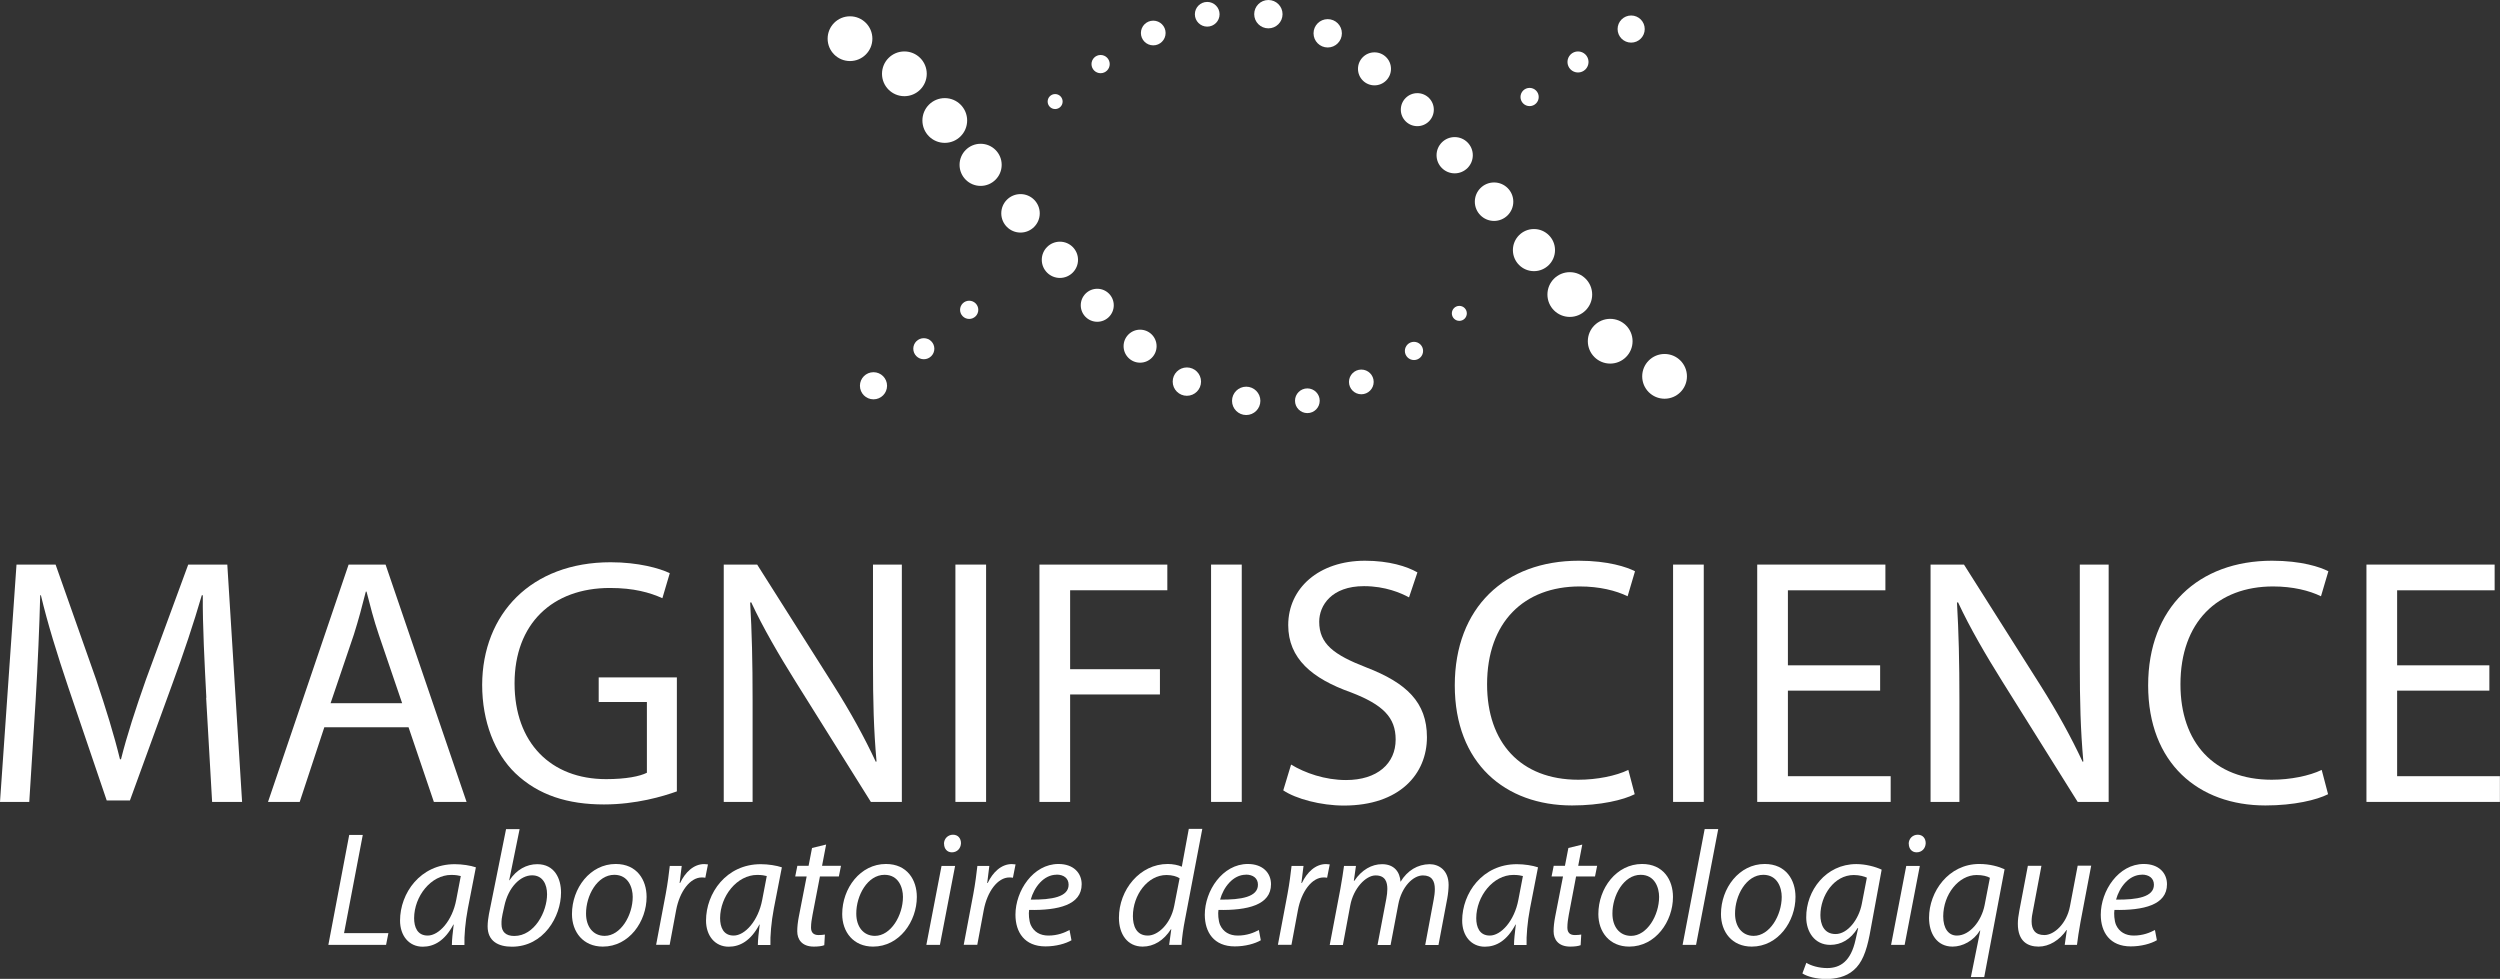 <?xml version="1.0" encoding="UTF-8"?>
<svg id="Calque_2" xmlns="http://www.w3.org/2000/svg" viewBox="0 0 246.91 96.68">
  <rect x="0" y="0" width="246.91" height="96.68" fill="#333333" stroke="none"/>
  <defs>
    <style>
      .cls-1 {
        fill: #fff;
      }
    </style>
  </defs>
  <g id="Calque_1-2" data-name="Calque_1">
    <g>
      <g>
        <path class="cls-1" d="M20.38,68.91c-.17-3.27-.38-7.2-.35-10.12h-.1c-.8,2.75-1.77,5.67-2.96,8.9l-4.14,11.37h-2.29l-3.79-11.16c-1.11-3.3-2.05-6.33-2.71-9.11h-.07c-.07,2.92-.24,6.85-.45,10.36l-.63,10.05H0l1.63-23.44h3.86l4,11.34c.97,2.89,1.77,5.46,2.36,7.89h.1c.59-2.36,1.43-4.94,2.47-7.89l4.17-11.34h3.86l1.46,23.44h-2.96l-.59-10.29Z"/>
        <path class="cls-1" d="M32.03,71.83l-2.43,7.37h-3.13l7.96-23.44h3.65l8,23.44h-3.23l-2.5-7.37h-8.31ZM39.72,69.46l-2.3-6.75c-.52-1.53-.87-2.92-1.22-4.28h-.07c-.35,1.39-.73,2.82-1.18,4.24l-2.3,6.78h7.06Z"/>
        <path class="cls-1" d="M66.85,78.16c-1.36.49-4.03,1.29-7.2,1.29-3.55,0-6.47-.9-8.76-3.09-2.02-1.95-3.27-5.08-3.27-8.73.03-6.99,4.83-12.1,12.69-12.1,2.71,0,4.83.59,5.84,1.08l-.73,2.47c-1.25-.56-2.82-1.01-5.18-1.01-5.7,0-9.42,3.55-9.42,9.42s3.58,9.46,9.04,9.46c1.98,0,3.34-.28,4.03-.63v-6.99h-4.76v-2.43h7.72v11.27Z"/>
        <path class="cls-1" d="M71.48,79.2v-23.44h3.3l7.51,11.86c1.74,2.75,3.09,5.22,4.21,7.62l.07-.04c-.28-3.13-.35-5.98-.35-9.63v-9.81h2.85v23.44h-3.06l-7.44-11.89c-1.63-2.61-3.2-5.29-4.38-7.83l-.1.04c.17,2.96.24,5.77.24,9.67v10.01h-2.85Z"/>
        <path class="cls-1" d="M97.39,55.76v23.44h-3.03v-23.44h3.03Z"/>
        <path class="cls-1" d="M102.67,55.76h12.62v2.54h-9.6v7.79h8.87v2.5h-8.87v10.61h-3.03v-23.44Z"/>
        <path class="cls-1" d="M122.64,55.76v23.44h-3.03v-23.44h3.03Z"/>
        <path class="cls-1" d="M127.51,75.51c1.36.83,3.34,1.53,5.43,1.53,3.09,0,4.9-1.63,4.9-4,0-2.19-1.25-3.44-4.42-4.66-3.83-1.36-6.19-3.34-6.19-6.64,0-3.65,3.03-6.36,7.58-6.36,2.4,0,4.14.56,5.18,1.15l-.83,2.47c-.77-.42-2.33-1.11-4.45-1.11-3.2,0-4.42,1.91-4.42,3.51,0,2.19,1.43,3.27,4.66,4.52,3.96,1.53,5.98,3.44,5.98,6.89,0,3.62-2.68,6.75-8.21,6.75-2.26,0-4.73-.66-5.98-1.5l.77-2.54Z"/>
        <path class="cls-1" d="M161.45,78.44c-1.11.56-3.34,1.11-6.19,1.11-6.61,0-11.58-4.17-11.58-11.86s4.97-12.31,12.24-12.31c2.92,0,4.76.63,5.56,1.04l-.73,2.47c-1.15-.56-2.78-.97-4.73-.97-5.49,0-9.15,3.51-9.15,9.67,0,5.74,3.3,9.42,9.01,9.42,1.84,0,3.72-.38,4.94-.97l.63,2.4Z"/>
        <path class="cls-1" d="M168.27,55.76v23.44h-3.03v-23.44h3.03Z"/>
        <path class="cls-1" d="M185.69,68.21h-9.11v8.45h10.15v2.54h-13.18v-23.44h12.66v2.54h-9.63v7.41h9.11v2.5Z"/>
        <path class="cls-1" d="M190.67,79.2v-23.44h3.3l7.51,11.86c1.74,2.75,3.09,5.22,4.21,7.62l.07-.04c-.28-3.13-.35-5.98-.35-9.63v-9.81h2.85v23.44h-3.06l-7.44-11.89c-1.63-2.61-3.2-5.29-4.38-7.83l-.1.04c.17,2.96.24,5.77.24,9.67v10.01h-2.85Z"/>
        <path class="cls-1" d="M229.93,78.44c-1.11.56-3.34,1.11-6.19,1.11-6.61,0-11.58-4.17-11.58-11.86s4.97-12.31,12.24-12.31c2.92,0,4.76.63,5.56,1.04l-.73,2.47c-1.15-.56-2.78-.97-4.73-.97-5.49,0-9.15,3.51-9.15,9.67,0,5.74,3.3,9.42,9.01,9.42,1.84,0,3.72-.38,4.94-.97l.63,2.4Z"/>
        <path class="cls-1" d="M245.86,68.21h-9.11v8.45h10.15v2.54h-13.18v-23.44h12.66v2.54h-9.63v7.41h9.11v2.5Z"/>
      </g>
      <g>
        <path class="cls-1" d="M34.49,82.46h1.34l-1.85,9.7h4.38l-.23,1.16h-5.7l2.06-10.86Z"/>
        <path class="cls-1" d="M44.63,93.32c0-.47.08-1.21.18-2.01h-.03c-.85,1.61-1.92,2.19-3.03,2.19-1.37,0-2.24-1.1-2.24-2.58,0-2.71,2-5.57,5.4-5.57.74,0,1.56.13,2.09.31l-.79,4.06c-.26,1.35-.37,2.74-.34,3.61h-1.24ZM45.5,86.52c-.19-.05-.48-.11-.93-.11-2.01,0-3.66,2.11-3.67,4.27,0,.87.31,1.72,1.34,1.72,1.11,0,2.43-1.45,2.82-3.53l.45-2.35Z"/>
        <path class="cls-1" d="M51.32,81.88l-1.03,5.06h.03c.69-1.05,1.69-1.59,2.74-1.59,1.71,0,2.35,1.42,2.35,2.8,0,2.38-1.72,5.35-4.85,5.35-1.37,0-2.4-.56-2.4-2.01,0-.37.06-.84.13-1.21l1.69-8.39h1.34ZM49.63,90.3c-.06.26-.11.58-.1.98,0,.74.42,1.16,1.26,1.16,2.01,0,3.24-2.4,3.24-4.12,0-.97-.42-1.87-1.48-1.87-1.16,0-2.35,1.19-2.74,3.03l-.18.82Z"/>
        <path class="cls-1" d="M63.86,88.59c0,2.4-1.71,4.9-4.32,4.9-1.95,0-3.05-1.45-3.05-3.21,0-2.56,1.79-4.95,4.32-4.95,2.11,0,3.05,1.59,3.05,3.25ZM57.88,90.24c0,1.27.69,2.19,1.84,2.19,1.58,0,2.77-2.03,2.77-3.85,0-.9-.42-2.18-1.82-2.18-1.68,0-2.8,2.05-2.79,3.84Z"/>
        <path class="cls-1" d="M64.8,93.32l.95-5.03c.19-1.01.32-2.05.4-2.77h1.18c-.06.55-.13,1.1-.21,1.69h.05c.5-1.06,1.34-1.87,2.38-1.87.11,0,.27.02.37.03l-.26,1.32c-.08-.02-.21-.03-.35-.03-1.16,0-2.19,1.4-2.53,3.22l-.64,3.43h-1.34Z"/>
        <path class="cls-1" d="M74.85,93.32c0-.47.08-1.21.18-2.01h-.03c-.85,1.61-1.92,2.19-3.03,2.19-1.37,0-2.24-1.1-2.24-2.58,0-2.71,2-5.57,5.4-5.57.74,0,1.56.13,2.09.31l-.79,4.06c-.26,1.35-.37,2.74-.34,3.61h-1.24ZM75.72,86.52c-.19-.05-.48-.11-.93-.11-2.01,0-3.66,2.11-3.67,4.27,0,.87.31,1.72,1.34,1.72,1.11,0,2.43-1.45,2.82-3.53l.45-2.35Z"/>
        <path class="cls-1" d="M81.59,83.42l-.4,2.09h1.87l-.21,1.05h-1.87l-.73,3.79c-.08.43-.15.84-.15,1.26,0,.47.23.74.74.74.23,0,.45-.02.63-.05l-.06,1.05c-.24.1-.64.14-1.03.14-1.19,0-1.64-.72-1.64-1.51,0-.45.05-.9.16-1.47l.77-3.95h-1.13l.21-1.05h1.11l.34-1.76,1.39-.34Z"/>
        <path class="cls-1" d="M90.55,88.59c0,2.4-1.71,4.9-4.32,4.9-1.95,0-3.05-1.45-3.05-3.21,0-2.56,1.79-4.95,4.32-4.95,2.11,0,3.05,1.59,3.05,3.25ZM84.57,90.24c0,1.27.69,2.19,1.84,2.19,1.58,0,2.77-2.03,2.77-3.85,0-.9-.42-2.18-1.82-2.18-1.68,0-2.8,2.05-2.79,3.84Z"/>
        <path class="cls-1" d="M91.49,93.32l1.5-7.8h1.34l-1.5,7.8h-1.34ZM93.23,83.34c0-.52.4-.9.89-.9s.79.35.79.84c-.02.53-.39.9-.9.9-.47,0-.77-.36-.77-.84Z"/>
        <path class="cls-1" d="M95.18,93.32l.95-5.03c.19-1.01.32-2.05.4-2.77h1.18c-.06.55-.13,1.1-.21,1.69h.05c.5-1.06,1.34-1.87,2.38-1.87.11,0,.27.02.37.03l-.26,1.32c-.08-.02-.21-.03-.35-.03-1.16,0-2.19,1.4-2.53,3.22l-.64,3.43h-1.34Z"/>
        <path class="cls-1" d="M105.83,92.86c-.58.34-1.53.61-2.58.61-2.06,0-2.96-1.4-2.96-3.13,0-2.35,1.74-5.01,4.25-5.01,1.48,0,2.29.89,2.29,2,0,2.05-2.3,2.59-5.19,2.54-.06.34-.02,1.06.16,1.48.31.69.93,1.05,1.74,1.05.92,0,1.61-.29,2.09-.55l.19,1ZM104.35,86.39c-1.27,0-2.22,1.24-2.55,2.46,2.09.02,3.74-.26,3.74-1.47,0-.64-.48-1-1.19-1Z"/>
        <path class="cls-1" d="M118.74,81.88l-1.71,8.97c-.16.81-.29,1.71-.34,2.47h-1.22l.21-1.55h-.03c-.71,1.11-1.69,1.72-2.8,1.72-1.51,0-2.34-1.24-2.34-2.84,0-2.77,2.06-5.32,4.82-5.32.5,0,1.05.11,1.39.27l.69-3.74h1.34ZM116.5,86.74c-.27-.18-.73-.32-1.29-.32-1.87,0-3.32,1.98-3.32,4.06,0,.93.32,1.92,1.47,1.92,1.03,0,2.27-1.18,2.61-2.93l.53-2.72Z"/>
        <path class="cls-1" d="M124.53,92.86c-.58.34-1.53.61-2.58.61-2.06,0-2.96-1.4-2.96-3.13,0-2.35,1.74-5.01,4.25-5.01,1.48,0,2.29.89,2.29,2,0,2.05-2.3,2.59-5.19,2.54-.06.34-.02,1.06.16,1.48.31.69.93,1.05,1.74,1.05.92,0,1.61-.29,2.09-.55l.19,1ZM123.05,86.39c-1.27,0-2.22,1.24-2.55,2.46,2.09.02,3.74-.26,3.74-1.47,0-.64-.48-1-1.19-1Z"/>
        <path class="cls-1" d="M126.21,93.32l.95-5.03c.19-1.01.32-2.05.4-2.77h1.18c-.06.55-.13,1.1-.21,1.69h.05c.5-1.06,1.34-1.87,2.38-1.87.11,0,.27.02.37.03l-.26,1.32c-.08-.02-.21-.03-.35-.03-1.16,0-2.19,1.4-2.53,3.22l-.64,3.43h-1.34Z"/>
        <path class="cls-1" d="M131.33,93.32l1.05-5.53c.16-.87.27-1.63.36-2.27h1.18l-.21,1.47h.05c.73-1.08,1.71-1.64,2.74-1.64,1.19,0,1.76.76,1.82,1.74.69-1.13,1.69-1.72,2.87-1.74.9,0,1.88.58,1.88,2.05,0,.37-.05.89-.13,1.32l-.87,4.61h-1.31l.84-4.5c.06-.29.11-.69.11-1.02,0-.82-.31-1.35-1.18-1.35-.97,0-2.11,1.13-2.43,2.87l-.76,4h-1.29l.87-4.58c.06-.34.1-.64.1-.95,0-.66-.18-1.34-1.16-1.34s-2.19,1.29-2.5,2.95l-.73,3.92h-1.3Z"/>
        <path class="cls-1" d="M149.53,93.32c0-.47.08-1.21.18-2.01h-.03c-.85,1.61-1.92,2.19-3.03,2.19-1.37,0-2.24-1.1-2.24-2.58,0-2.71,2-5.57,5.4-5.57.74,0,1.56.13,2.09.31l-.79,4.06c-.26,1.35-.37,2.74-.34,3.61h-1.24ZM150.4,86.52c-.19-.05-.48-.11-.93-.11-2.01,0-3.66,2.11-3.67,4.27,0,.87.31,1.72,1.34,1.72,1.11,0,2.43-1.45,2.82-3.53l.45-2.35Z"/>
        <path class="cls-1" d="M156.27,83.42l-.4,2.09h1.87l-.21,1.05h-1.87l-.72,3.79c-.08.43-.14.84-.14,1.26,0,.47.22.74.74.74.23,0,.45-.02.63-.05l-.06,1.05c-.24.1-.64.14-1.03.14-1.19,0-1.64-.72-1.64-1.51,0-.45.05-.9.16-1.47l.77-3.95h-1.13l.21-1.05h1.11l.34-1.76,1.39-.34Z"/>
        <path class="cls-1" d="M165.23,88.59c0,2.4-1.71,4.9-4.32,4.9-1.95,0-3.05-1.45-3.05-3.21,0-2.56,1.79-4.95,4.32-4.95,2.11,0,3.05,1.59,3.05,3.25ZM159.25,90.24c0,1.27.69,2.19,1.84,2.19,1.58,0,2.77-2.03,2.77-3.85,0-.9-.42-2.18-1.82-2.18-1.68,0-2.8,2.05-2.79,3.84Z"/>
        <path class="cls-1" d="M166.18,93.32l2.18-11.44h1.34l-2.19,11.44h-1.32Z"/>
        <path class="cls-1" d="M177.33,88.59c0,2.4-1.71,4.9-4.32,4.9-1.95,0-3.04-1.45-3.04-3.21,0-2.56,1.79-4.95,4.32-4.95,2.11,0,3.04,1.59,3.04,3.25ZM171.36,90.24c0,1.27.69,2.19,1.84,2.19,1.58,0,2.77-2.03,2.77-3.85,0-.9-.42-2.18-1.82-2.18-1.68,0-2.8,2.05-2.79,3.84Z"/>
        <path class="cls-1" d="M178.4,95.09c.47.29,1.24.52,2.06.52,1.3,0,2.34-.68,2.8-2.79l.26-1.16h-.05c-.68,1.11-1.63,1.66-2.71,1.66-1.56,0-2.37-1.32-2.37-2.71-.02-2.64,1.93-5.27,4.95-5.27.9,0,1.89.26,2.5.55l-1.19,6.45c-.32,1.64-.76,2.79-1.58,3.48-.77.68-1.82.87-2.72.87-.95,0-1.84-.23-2.34-.55l.39-1.05ZM184.38,86.68c-.24-.11-.73-.26-1.29-.26-1.95,0-3.29,2.03-3.3,3.96,0,.85.31,1.87,1.5,1.87s2.3-1.45,2.59-2.98l.5-2.59Z"/>
        <path class="cls-1" d="M186.77,93.32l1.5-7.8h1.34l-1.5,7.8h-1.34ZM188.51,83.34c0-.52.4-.9.89-.9s.79.35.79.84c-.02.53-.39.9-.9.9-.47,0-.77-.36-.77-.84Z"/>
        <path class="cls-1" d="M194.65,96.51l.93-4.61h-.03c-.64,1.03-1.72,1.59-2.71,1.59-1.55,0-2.32-1.3-2.32-2.84,0-2.59,1.93-5.32,4.96-5.32,1.05,0,1.93.26,2.5.52l-2.01,10.65h-1.32ZM196.52,86.69c-.26-.15-.71-.27-1.3-.27-1.77,0-3.29,1.9-3.3,4.08,0,1.21.53,1.9,1.35,1.9,1.26,0,2.43-1.42,2.74-3.01l.52-2.69Z"/>
        <path class="cls-1" d="M206.53,85.52l-1.05,5.53c-.16.87-.27,1.63-.35,2.27h-1.21l.21-1.47h-.03c-.69,1.01-1.72,1.64-2.76,1.64s-2.05-.48-2.05-2.26c0-.37.05-.79.15-1.3l.84-4.42h1.34l-.82,4.35c-.1.44-.15.81-.15,1.14,0,.8.34,1.35,1.26,1.35.97,0,2.21-1.13,2.53-2.85l.76-4h1.34Z"/>
        <path class="cls-1" d="M213.02,92.86c-.58.34-1.53.61-2.58.61-2.06,0-2.96-1.4-2.96-3.13,0-2.35,1.74-5.01,4.25-5.01,1.48,0,2.29.89,2.29,2,0,2.05-2.3,2.59-5.19,2.54-.06.34-.02,1.06.16,1.48.31.69.94,1.05,1.74,1.05.92,0,1.61-.29,2.1-.55l.19,1ZM211.54,86.39c-1.27,0-2.22,1.24-2.55,2.46,2.1.02,3.74-.26,3.74-1.47,0-.64-.48-1-1.19-1Z"/>
      </g>
      <g>
        <circle class="cls-1" cx="164.4" cy="37.17" r="2.21"/>
        <circle class="cls-1" cx="159.03" cy="33.7" r="2.21"/>
        <circle class="cls-1" cx="155.04" cy="29.09" r="2.21"/>
        <circle class="cls-1" cx="151.5" cy="24.7" r="2.08"/>
        <circle class="cls-1" cx="147.56" cy="19.92" r="1.9"/>
        <circle class="cls-1" cx="143.67" cy="15.33" r="1.79"/>
        <circle class="cls-1" cx="139.98" cy="10.83" r="1.63"/>
        <circle class="cls-1" cx="135.75" cy="6.8" r="1.63"/>
        <circle class="cls-1" cx="131.13" cy="3.29" r="1.4"/>
        <circle class="cls-1" cx="125.27" cy="1.4" r="1.4"/>
        <circle class="cls-1" cx="119.23" cy="1.41" r="1.22"/>
        <circle class="cls-1" cx="113.9" cy="3.26" r="1.22"/>
        <circle class="cls-1" cx="108.7" cy="6.33" r=".9"/>
        <circle class="cls-1" cx="104.21" cy="10.03" r=".74"/>
      </g>
      <g>
        <circle class="cls-1" cx="83.95" cy="3.82" r="2.21"/>
        <circle class="cls-1" cx="89.32" cy="7.29" r="2.21"/>
        <circle class="cls-1" cx="93.31" cy="11.9" r="2.21"/>
        <circle class="cls-1" cx="96.85" cy="16.28" r="2.08"/>
        <circle class="cls-1" cx="100.79" cy="21.07" r="1.9"/>
        <circle class="cls-1" cx="104.68" cy="25.66" r="1.79"/>
        <circle class="cls-1" cx="108.37" cy="30.15" r="1.63"/>
        <circle class="cls-1" cx="112.6" cy="34.19" r="1.63"/>
        <circle class="cls-1" cx="117.22" cy="37.69" r="1.4"/>
        <circle class="cls-1" cx="123.08" cy="39.59" r="1.4"/>
        <circle class="cls-1" cx="129.12" cy="39.58" r="1.22"/>
        <circle class="cls-1" cx="134.45" cy="37.72" r="1.22"/>
        <circle class="cls-1" cx="139.65" cy="34.66" r=".9"/>
        <circle class="cls-1" cx="144.13" cy="30.95" r=".74"/>
      </g>
      <circle class="cls-1" cx="151.07" cy="9.58" r=".9"/>
      <circle class="cls-1" cx="155.85" cy="6.12" r="1.04"/>
      <circle class="cls-1" cx="161.1" cy="2.87" r="1.34"/>
      <circle class="cls-1" cx="95.72" cy="30.6" r=".9"/>
      <circle class="cls-1" cx="91.24" cy="34.44" r="1.04"/>
      <circle class="cls-1" cx="86.27" cy="38.1" r="1.34"/>
    </g>
  </g>
</svg>